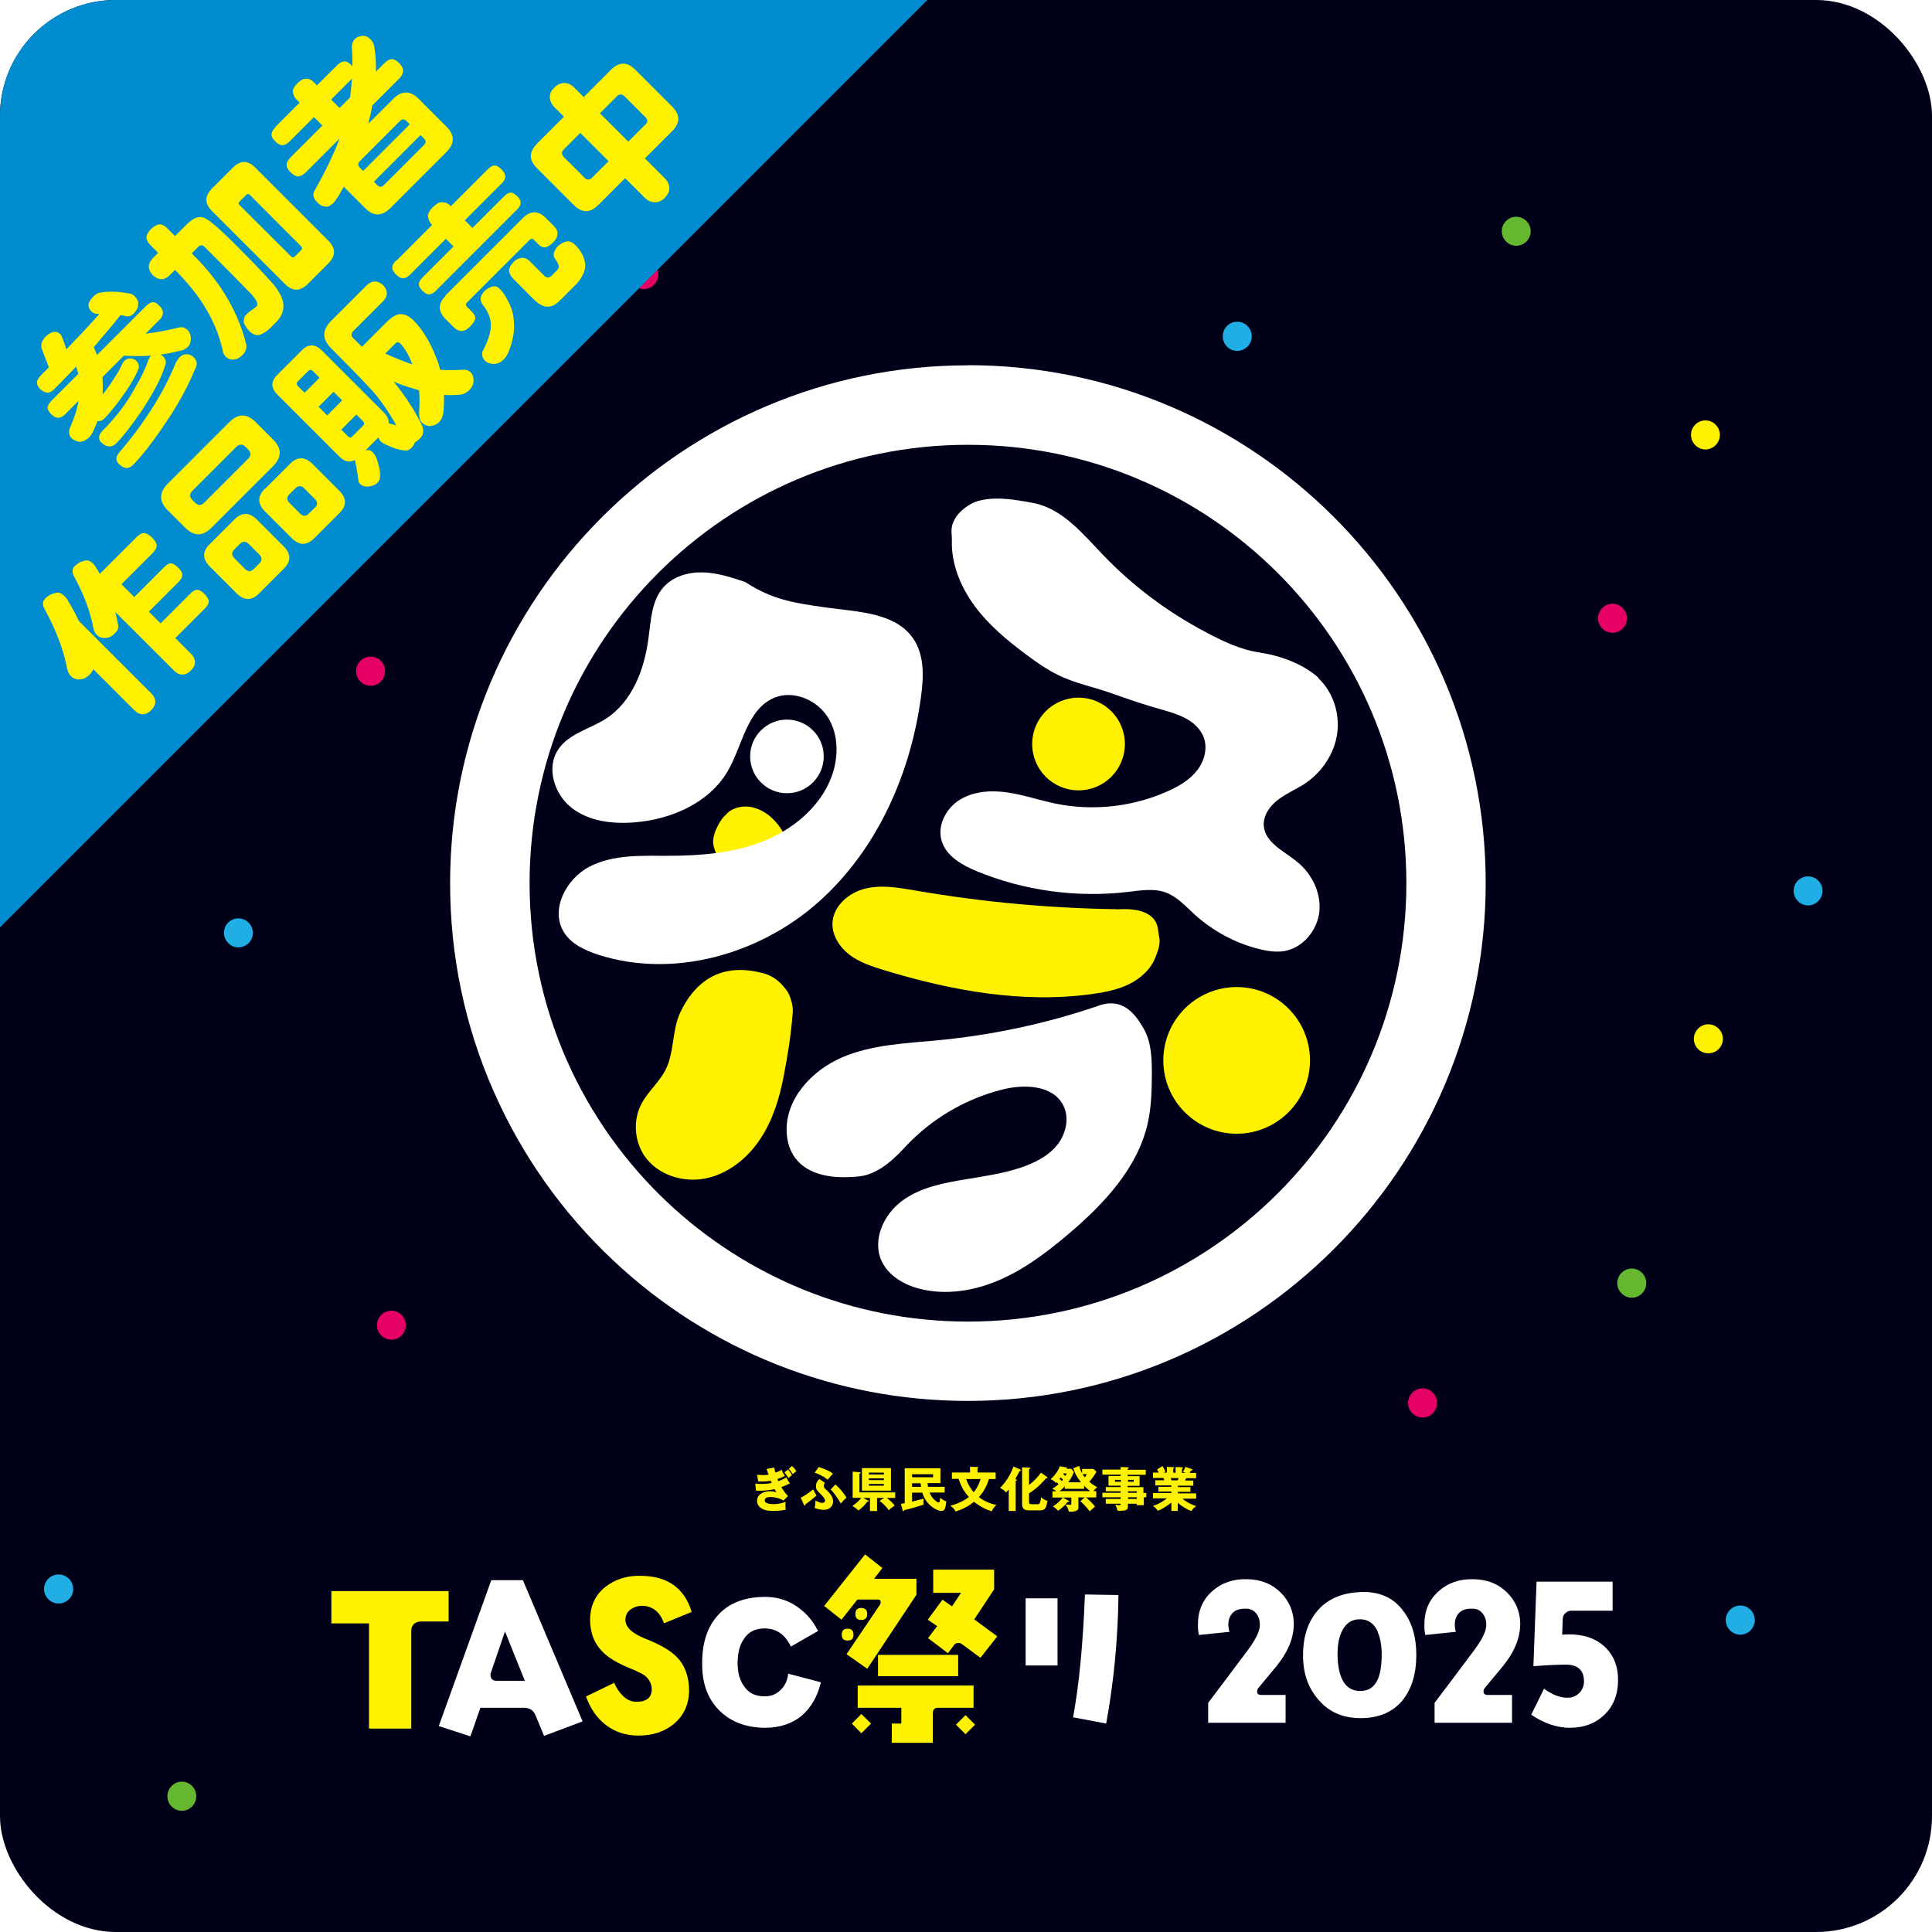 <?xml version="1.0" encoding="UTF-8"?>
<svg id="_レイヤー_2" data-name="レイヤー 2" xmlns="http://www.w3.org/2000/svg" xmlns:xlink="http://www.w3.org/1999/xlink" viewBox="0 0 141.73 141.73">
  <defs>
    <style>
      .cls-1 {
        fill: #64b72f;
      }

      .cls-2 {
        fill: #008ccf;
      }

      .cls-3 {
        fill: #fff;
      }

      .cls-4 {
        fill: url(#_名称未設定グラデーション_2);
      }

      .cls-5 {
        fill: none;
      }

      .cls-6 {
        fill: #20aee5;
      }

      .cls-7 {
        fill: #e50065;
      }

      .cls-8 {
        fill: #fff100;
      }

      .cls-9 {
        fill: #fff200;
      }

      .cls-10 {
        clip-path: url(#clippath);
      }
    </style>
    <clipPath id="clippath">
      <rect class="cls-5" width="141.73" height="141.73" rx="8.5" ry="8.5"/>
    </clipPath>
    <linearGradient id="_名称未設定グラデーション_2" data-name="名称未設定グラデーション 2" x1="36.87" y1="558.6" x2="37.03" y2="558.6" gradientTransform="translate(-474961.48 -31349.9) rotate(90) scale(850.39 -850.39)" gradientUnits="userSpaceOnUse">
      <stop offset="0" stop-color="#000018"/>
      <stop offset=".63" stop-color="#000018"/>
      <stop offset=".76" stop-color="#000018"/>
      <stop offset="1" stop-color="#000018"/>
    </linearGradient>
  </defs>
  <g id="_レイヤー_1-2" data-name="レイヤー 1">
    <g class="cls-10">
      <g>
        <rect class="cls-4" width="141.73" height="141.73"/>
        <path class="cls-9" d="M30.81,118.96c-.16,0-.31.06-.45.18-.12.13-.19.28-.19.46v7.21h-3.1v-7.72h-2.76v-2.37h8.6v2.23h-2.1Z"/>
        <path class="cls-3" d="M39.91,127.34l-.61-1.47c-.15-.39-.43-.59-.87-.59h-3.19l-.73,2.1-2.32-.76,3.85-10.7h2.32s4.38,10.36,4.38,10.36l-2.82,1.06ZM37.04,119.7l-1.03,3.01c-.03.06-.03.11-.03.13,0,.31.15.46.45.46h2.07s-1.45-3.61-1.45-3.61Z"/>
        <path class="cls-9" d="M48.7,119.07c-.28-.81-.81-1.23-1.54-1.27-.33-.01-.61.08-.88.25-.25.18-.39.43-.4.75-.02.55.48,1.02,1.45,1.41,1.08.42,1.86.87,2.32,1.35.6.61.9,1.44.9,2.47-.01,1-.39,1.83-1.12,2.44-.69.57-1.56.85-2.59.85-.91,0-1.72-.25-2.41-.79-.64-.49-1.12-1.18-1.44-2.08l2.07-1c.15.38.36.67.61.93.31.31.64.46.99.46.76.01,1.15-.3,1.15-.91,0-.39-.17-.72-.48-.99-.21-.15-.55-.33-1.03-.52-.94-.38-1.63-.78-2.05-1.2-.64-.62-.96-1.41-.96-2.4s.37-1.81,1.11-2.4c.7-.55,1.56-.84,2.58-.82,1.98.01,3.24.9,3.76,2.65l-2.02.83Z"/>
        <path class="cls-3" d="M58.81,125.87c-.72.58-1.62.88-2.68.88-1.38-.01-2.49-.42-3.33-1.24-.84-.82-1.27-1.93-1.29-3.31-.03-1.5.31-2.71,1.06-3.6.78-.93,1.92-1.42,3.4-1.45.88-.03,1.68.18,2.38.63.7.45,1.26,1.06,1.66,1.87l-1.99,1.14c-.43-.9-1.08-1.33-1.93-1.33-.67,0-1.2.25-1.53.79-.3.43-.45,1.02-.45,1.74s.16,1.29.48,1.72c.34.51.87.75,1.57.73.46-.01.84-.18,1.15-.51.3-.31.46-.69.51-1.15l2.4.63c-.25,1.06-.73,1.87-1.42,2.46"/>
        <path class="cls-9" d="M63.61,122.41l-1.51-1.06,2.48-3.67s.03-.09.03-.11c0-.16-.07-.23-.21-.23h-1.5l-1.17,1.48-1.27-1.01,3-3.78,1.27,1-.61.79h3.11v1.17l-3.61,5.43ZM62.18,120.35c-.29,0-.43-.14-.43-.43,0-.3.14-.44.43-.44s.43.14.43.44-.14.43-.43.43M63.19,127.15l-.7-.71.7-.7.71.7-.71.71ZM63.18,118.84c-.29,0-.43-.14-.43-.44s.14-.44.43-.44c.3,0,.44.16.44.44s-.14.44-.44.44M68.83,125.28c-.27,0-.4.13-.4.4v2.17h-3.01v-1.41h.7v-1.16h-3.2v-1.63h8.5v1.63h-2.58ZM64.41,121.4h5.88v1.56h-5.88v-1.56ZM71.92,121.61l-1.37-1.01c-.07-.06-.14-.07-.26-.07-.13,0-.24.04-.31.16l-.44.59-1.46-1.11.67-.88-.69-.47,1.08-1.47.7.49.66-.99h-2.04v-1.7h4.47v1.44l-1.46,2.21,1.69,1.24-1.24,1.58ZM70.83,127.22l-.7-.7.7-.7.7.7-.7.7Z"/>
        <path class="cls-3" d="M75.24,117.25h2.34v4.93h-2.34v-4.93ZM81.15,126.44l-2.43-.46c.44-2.37.73-5.37.87-9.01l2.46.04c-.04,3.23-.34,6.37-.9,9.42"/>
        <path class="cls-3" d="M93.68,122.18c-.09.12-.56.67-1.4,1.69-.03.06-.06.13-.06.2,0,.19.1.27.29.27h1.8v2.04h-5.68v-1.46c.56-.73,1.53-2.03,2.91-3.87.57-.77.87-1.37.88-1.81.01-.34-.07-.63-.26-.87-.19-.24-.44-.36-.76-.36-.53-.01-.89.14-1.1.47-.21.33-.24.74-.11,1.23l-2.24.23c-.06-.26-.07-.51-.07-.76,0-1.01.34-1.83,1.06-2.46.67-.6,1.53-.9,2.54-.87,1.03.01,1.86.36,2.5,1.01.59.6.9,1.33.93,2.16.03,1.04-.37,2.08-1.23,3.16"/>
        <path class="cls-3" d="M102.91,124.71c-.71.88-1.76,1.33-3.08,1.33s-2.33-.44-3.1-1.34c-.76-.86-1.14-1.94-1.14-3.24-.01-1.38.36-2.51,1.11-3.36.76-.84,1.81-1.27,3.18-1.31,1.31-.04,2.33.41,3.04,1.36.66.84.98,1.94.98,3.27s-.33,2.47-1,3.3M101.08,119.72c-.26-.6-.68-.91-1.24-.93-.64-.03-1.1.27-1.39.86-.23.46-.33,1.03-.33,1.73.03,1.78.59,2.67,1.67,2.67s1.57-.9,1.57-2.68c0-.66-.1-1.2-.29-1.64"/>
        <path class="cls-3" d="M110.29,122.18c-.09.12-.56.67-1.4,1.69-.03.06-.06.13-.06.2,0,.19.1.27.29.27h1.8v2.04h-5.68v-1.46c.56-.73,1.53-2.03,2.91-3.87.57-.77.87-1.37.88-1.81.01-.34-.07-.63-.26-.87-.19-.24-.44-.36-.76-.36-.53-.01-.89.14-1.1.47-.21.33-.24.74-.11,1.23l-2.24.23c-.06-.26-.07-.51-.07-.76,0-1.01.34-1.83,1.06-2.46.67-.6,1.53-.9,2.54-.87,1.03.01,1.86.36,2.5,1.01.59.6.9,1.33.93,2.16.03,1.04-.37,2.08-1.23,3.16"/>
        <path class="cls-3" d="M117.7,125.79c-.66.64-1.51.96-2.54.96-.91,0-1.87-.31-2.83-.96l.94-1.91c.63.47,1.24.69,1.81.66.34-.01.61-.16.86-.43.17-.23.26-.47.26-.76,0-.77-.4-1.18-1.18-1.23-.4-.01-1.24.01-2.53.11l.23-6.2h5.58v2.13h-3.03c-.17,0-.31.06-.43.17-.13.11-.19.26-.2.43l-.04,1.16c.39-.03.69-.03.9-.01.99.07,1.76.41,2.34,1.01.58.6.87,1.38.86,2.36-.01,1.04-.34,1.88-1,2.51"/>
        <path class="cls-9" d="M56.79,107.63c.02.1.04.18.09.4.04-.01.28-.09.47-.21.04.14.1.27.23.45-.15.09-.27.13-.55.23.04.09.05.12.07.16.32-.11.5-.23.59-.28.06.15.13.27.26.43-.25.15-.57.26-.63.28.19.33.4.57.48.66l-.32.33c-.45-.26-.88-.26-.97-.26-.07,0-.41,0-.41.24,0,.28.53.28.64.28.08,0,.49,0,.89-.17,0,.06-.01.13-.01.23,0,.12,0,.22.02.35-.2.04-.49.09-.89.09-.58,0-.78-.11-.92-.21-.12-.08-.29-.24-.29-.53,0-.49.47-.7.93-.7.17,0,.32.02.49.08-.06-.11-.1-.16-.14-.24-.34.08-.75.12-1.09.12-.11,0-.2,0-.28-.02l-.04-.51c.11.02.22.03.44.03.14,0,.39,0,.76-.07-.03-.08-.05-.12-.06-.16-.25.04-.48.05-.61.05-.14,0-.24,0-.32,0l-.08-.49c.09,0,.25.02.43.02.21,0,.33-.01.41-.03-.09-.27-.11-.3-.14-.42l.57-.1ZM57.81,107.8c.05.06.15.17.29.41-.04.03-.18.15-.26.22-.17-.26-.19-.29-.29-.42l.27-.21ZM58.1,107.55c.13.1.26.27.32.38-.09.06-.22.17-.27.21-.11-.17-.14-.23-.29-.38l.23-.21Z"/>
        <path class="cls-9" d="M58.74,109.87c.24-.12.47-.26.92-.61.05.13.22.43.24.45-.19.17-.56.47-.82.65,0,.04,0,.09-.05.09-.02,0-.04-.03-.05-.05l-.24-.53ZM60.06,107.62c.19.06.77.25,1.04.48-.2.23-.31.36-.38.45-.25-.21-.62-.41-.96-.51l.3-.42ZM60.52,108.78c-.06.06-.08.16-.08.24,0,.05,0,.12.14.24.17.15.54.48.54.88,0,.14-.08.62-.71.62-.13,0-.4-.04-.65-.13.06-.26.06-.48.06-.55.25.12.37.17.48.17.13,0,.22-.04.22-.17,0-.15-.21-.37-.32-.47-.26-.26-.34-.34-.34-.57,0-.3.14-.44.25-.54l.41.28ZM61.28,108.9c.31.25.66.69.82.97-.17.13-.35.34-.42.43-.18-.34-.55-.86-.74-1.03l.34-.37Z"/>
        <path class="cls-9" d="M62.55,109.88v-1.92l.54.04s.04,0,.04.03-.04.05-.08.08v1.37h2.62v.41h-.62c.18.13.49.4.58.56-.14.09-.3.21-.43.34-.18-.26-.42-.5-.68-.69l.34-.21h-.52v.96h-.52v-.96h-.51l.39.19s.04.02.04.04c0,.04-.05.04-.12.04-.13.19-.35.45-.66.65-.07-.08-.16-.18-.43-.33.37-.27.5-.4.65-.6h-.62ZM65.36,109.35h-2.13v-1.65h2.13v1.65ZM64.84,108.03h-1.1v.14h1.1v-.14ZM63.74,108.58h1.1v-.13h-1.1v.13ZM63.74,108.99h1.1v-.13h-1.1v.13Z"/>
        <path class="cls-9" d="M68.05,108.81c.01.16.02.22.03.26h1.22v.42h-1.11c.21.51.58.73.67.73.02,0,.05-.01.06-.04.02-.06.04-.17.05-.3.1.08.31.22.45.26-.06.57-.12.7-.38.7s-1.09-.36-1.38-1.34h-.75v.66c.12-.03.71-.18.84-.22,0,.06-.01.21-.01.23,0,.04,0,.06.01.21-.15.06-1.13.35-1.42.4,0,.04-.01.08-.07.08-.02,0-.04-.03-.04-.05l-.13-.49c.06,0,.11-.02.28-.05v-2.56h2.62v1.09h-.94ZM66.91,108.37h1.54v-.22h-1.54v.22ZM66.91,108.81v.26h.66c-.02-.12-.03-.2-.04-.26h-.62Z"/>
        <path class="cls-9" d="M69.83,108.5v-.48h1.33v-.42l.56.02s.05,0,.05.03c0,.02-.03.04-.06.06v.31h1.33v.48h-.49c-.17.53-.36.9-.74,1.33.54.41,1.07.53,1.28.57-.22.23-.26.29-.33.47-.66-.19-1.22-.62-1.31-.7-.4.33-.86.57-1.36.71-.05-.16-.24-.34-.38-.42.74-.19,1.18-.5,1.37-.64-.38-.41-.6-.83-.75-1.33h-.48ZM70.88,108.5c.15.47.43.83.55.97.19-.23.36-.52.51-.97h-1.06Z"/>
        <path class="cls-9" d="M74.52,110.84h-.52v-1.58c-.09.12-.15.18-.2.23-.1-.13-.19-.21-.44-.34.09-.09.61-.55.99-1.57l.49.22s.05.03.05.06c0,.05-.07.06-.1.06-.06.13-.09.2-.31.58.1.04.11.04.11.07,0,.04-.03.05-.08.07v2.19ZM76.8,108.34s.04.03.04.06c0,.06-.07.05-.11.05-.16.19-.57.68-1.24,1.1v.63c0,.11,0,.17.21.17h.41c.15,0,.19-.01.27-.52.12.13.26.21.46.27-.09.49-.13.7-.55.7h-.8c-.43,0-.51-.19-.51-.52v-2.64l.51.02s.09,0,.09.05c0,.03-.01.04-.09.07v1.15c.49-.37.75-.73.87-.9l.44.31Z"/>
        <path class="cls-9" d="M78.22,107.64s.07.03.07.05c0,.03-.03.04-.07.06h0s.37,0,.37,0l.19.23c-.05.13-.16.42-.41.76h.93c-.25-.31-.46-.66-.56-1.04l.43-.16c.04.19.11.37.21.54v-.32h.84l.22.21c-.15.27-.41.6-.53.73.29.25.49.35.58.4-.06.05-.17.14-.28.29h.21v.46h-.76c.12.08.55.48.67.67-.07.06-.32.28-.39.35-.09-.13-.39-.49-.69-.75l.33-.27h-.47v.71c0,.14,0,.36-.71.34-.01-.1-.04-.26-.23-.53.11.01.33.02.35.02.07,0,.07-.03.07-.08v-.45h-1.38v-.46h.27c-.14-.13-.21-.15-.29-.19.08-.04.23-.13.46-.33-.05-.06-.08-.1-.13-.15-.02.02-.05.04-.06.06-.1-.12-.24-.22-.39-.28.38-.31.62-.76.68-.95l.47.09ZM78.41,110.1s.04.02.04.04c0,.03-.05.04-.13.04-.16.21-.44.48-.7.65-.07-.08-.25-.26-.39-.32.29-.16.59-.46.73-.65l.46.24ZM77.98,108.54c-.05-.06-.12-.11-.17-.15-.04.05-.06.07-.09.1.08.07.13.12.17.16.04-.04.06-.07.09-.11M78.1,109.05c-.12.13-.25.25-.37.34h2.25c-.22-.16-.4-.35-.45-.4v.23h-1.42v-.17ZM78.02,108.09s-.02.04-.03.05c.03.02.08.06.17.13.06-.1.07-.13.09-.18h-.22ZM79.41,108.14c.04.06.08.12.17.24.1-.14.12-.18.15-.24h-.32Z"/>
        <path class="cls-9" d="M84.09,109.51v.33h-.18v.58h-.52v-.11h-.65v.22c0,.18-.05.3-.57.3-.07,0-.14,0-.19,0-.03-.16-.09-.31-.17-.44.1.01.24.03.3.03.1,0,.1-.03.1-.11h-1.09v-.35h1.09v-.12h-1.34v-.33h1.34v-.11h-1.09v-.31h1.09v-.1h-.89v-.71h.89v-.1h-1.34v-.37h1.34v-.19l.54.02s.05.01.05.05-.02.04-.08.07v.06h1.33v.37h-1.33v.1h.88v.71h-.88v.1h1.16v.42h.18ZM82.23,108.56h-.43v.14h.43v-.14ZM82.75,108.7h.42v-.14h-.42v.14ZM83.4,109.4h-.65v.11h.65v-.11ZM83.4,109.84h-.65v.12h.65v-.12Z"/>
        <path class="cls-9" d="M86.41,110.84h-.48v-.61c-.34.28-.79.53-.99.6-.17-.23-.27-.29-.36-.35.56-.19.93-.49,1.02-.56h-1.02v-.39h1.35v-.11h-.95v-.35h.95v-.1h-1.18v-.38h.67s-.07-.15-.08-.17h-.76v-.39h.43c-.06-.1-.08-.15-.13-.23l.4-.25c.08.13.19.33.22.4l-.14.08h.24v-.42l.47.02s.07,0,.07.04c0,.04-.02.05-.07.07v.3h.17v-.42l.47.02s.07,0,.07.05c0,.04-.05.06-.07.06v.3h.27l-.2-.08c.04-.07.13-.22.18-.36l.49.17s.03.02.03.04c0,.05-.06.05-.1.05-.03.04-.04.06-.11.18h.48v.39h-.74c-.03.07-.06.14-.07.17h.6v.38h-1.13v.1h.92v.35h-.92v.11h1.34v.39h-1.01c.39.33.81.48,1.01.55-.25.19-.31.28-.35.36-.23-.07-.7-.33-1-.61v.62ZM85.88,108.43c.02.06.04.08.07.17h.44c.02-.05.04-.08.08-.17h-.59Z"/>
        <path class="cls-9" d="M81.99,66.7c-4.95-.07-9.89-.52-14.77-1.36-1.23-.21-2.51-.45-3.72-.16-1.22.29-2.37,1.27-2.43,2.52-.04.92.52,1.79,1.26,2.35.74.56,1.64.85,2.52,1.12,4.97,1.51,10.21,2.47,15.35,1.74.92-.13,1.85-.32,2.68-.74.83-.42,1.56-1.09,1.89-1.96.17-.44.36-.92.28-1.39-.1-.55-.13-.97-.11-.73.02.16.03.16,0,0-.21-1.19-1.55-1.48-2.95-1.38"/>
        <path class="cls-9" d="M57.42,62.15c.56-.56-.22-1.61-.8-2.15-.58-.54-1.4-.92-2.18-.82-.92.12-1.2.61-1.2.61-.32.21-.73,1.02-.83,1.38-.31,1.03.23,1.25.33,2.32,0,0,2.85.48,4.69-1.35"/>
        <path class="cls-3" d="M54.69,42.7c-1.02-.34-2.05-.68-3.12-.71-1.07-.03-2.2.29-2.91,1.1-.85.97-.91,2.38-1.08,3.66-.29,2.31-1.18,4.72-3.14,5.98-1.18.76-2.71,1.08-3.49,2.25-.9,1.34-.29,3.29.98,4.28,1.27.99,2.99,1.2,4.6,1.07,2.7-.21,5.48-1.42,6.85-3.75,1.1-1.89,1.41-4.57,3.44-5.4,1.4-.57,3.12.17,3.92,1.45.8,1.29.78,2.97.25,4.38-.84,2.21-2.83,3.85-5.04,4.72s-4.62,1.05-6.98,1.05c-1.94,0-3.98-.1-5.71.79-1.73.88-2.92,3.17-1.89,4.82.54.87,1.55,1.33,2.52,1.65,5.49,1.76,11.77,0,16.1-3.82,4.33-3.82,6.82-9.43,7.58-15.15.19-1.42.25-2.97-.54-4.17-1.31-1.99-4.13-2.01-6.48-2.34-2.33-.33-3.89-.57-5.86-1.85"/>
        <path class="cls-3" d="M80.38,73.85c-3.73,1.26-7.6,2.08-11.52,2.46-2.41.23-4.89.31-7.11,1.27-2.22.96-4.16,3.07-4.04,5.49.03.66.22,1.33.62,1.87.96,1.31,2.84,1.53,4.46,1.38,1.64-.05,2.97-1.49,3.64-2.21,1.9-2.03,4.39-3.5,7.09-4.18,1.61-.41,3.68-.34,4.46,1.12.5.93.23,2.13-.43,2.95-.66.82-1.65,1.31-2.65,1.65-1.29.43-2.64.63-3.98.85-1.66.27-3.39.59-4.74,1.59-1.36,1-2.21,2.88-1.51,4.41.49,1.07,1.61,1.73,2.74,2.03,1.93.51,4.02.18,5.86-.61,1.84-.79,3.46-2,4.99-3.29,2.65-2.23,5.21-4.91,5.95-8.29.25-1.14.28-2.32.29-3.48,0-1.16-.02-2.39-.6-3.4-.58-1.01-1.54-2.44-3.53-1.6"/>
        <path class="cls-9" d="M96.1,77.79c0,2.97-2.41,5.38-5.38,5.38s-5.38-2.41-5.38-5.38,2.41-5.38,5.38-5.38,5.38,2.41,5.38,5.38"/>
        <path class="cls-9" d="M82.52,54.58c0,1.88-1.52,3.4-3.4,3.4s-3.4-1.52-3.4-3.4,1.52-3.4,3.4-3.4,3.4,1.52,3.4,3.4"/>
        <path class="cls-3" d="M96.73,49.73c-1.12-1.03-2.84-1.64-4.31-1.86-1.44-.21-2.73-.84-4.03-1.53-2.78-1.47-5.32-3.38-7.49-5.65-1.49-1.56-2.98-3.39-5.1-3.79-1.34-.25-2.77-.51-4.08-.14-.53.15-1.21.64-1.53,1.09-.57.82-.34,1.25-.36,1.79-.06,1.72.64,3.41,1.66,4.8,1.02,1.39,2.36,2.51,3.74,3.54.79.59,1.59,1.16,2.48,1.58.83.4,1.73.65,2.61.91,1.59.46,2.34.85,4.75,1.54,1.16.33,2.59.72,3.17,1.93.39.82.15,1.83-.4,2.55-.55.72-1.36,1.19-2.19,1.56-2.55,1.14-5.45,1.46-8.18.91-1.18-.24-2.33-.64-3.52-.82-1.19-.18-2.48-.11-3.51.51-1.03.62-1.72,1.92-1.35,3.07.35,1.11,1.49,1.74,2.56,2.19,3.49,1.44,7.35,1.96,11.1,1.52.93-.11,1.91-.28,2.79.05.82.31,1.43,1,2.08,1.59,1.34,1.22,2.98,2.11,4.74,2.55.61.15,1.24.25,1.86.15,1.37-.24,2.43-1.53,2.57-2.92.13-1.39-.57-2.78-1.66-3.65-.95-.77-2.31-1.38-2.42-2.6-.06-.76.43-1.46,1.03-1.92.6-.46,1.31-.76,1.95-1.17,1.26-.83,2.18-2.18,2.4-3.66.22-1.49-.29-3.09-1.39-4.11"/>
        <path class="cls-3" d="M60.43,55.49c0,1.49-1.21,2.7-2.7,2.7s-2.7-1.21-2.7-2.7,1.21-2.7,2.7-2.7,2.7,1.21,2.7,2.7"/>
        <path class="cls-3" d="M71.01,32.63c17.76,0,32.16,14.4,32.16,32.16s-14.4,32.16-32.16,32.16c-8.52,0-16.27-3.32-22.03-8.73-6.24-5.87-10.13-14.19-10.13-23.43,0-17.76,14.4-32.16,32.16-32.16M71.01,26.8c-20.95,0-37.99,17.04-37.99,37.99,0,5.33,1.08,10.49,3.22,15.33,2.07,4.67,5.01,8.83,8.74,12.34,7.07,6.65,16.31,10.31,26.02,10.31,20.95,0,37.99-17.04,37.99-37.99s-17.04-37.99-37.99-37.99"/>
        <path class="cls-9" d="M55.71,71.33c-3.01-.7-4.8.82-5.8,2.93-.62,1.31-.43,2.91-1.08,4.21-.46.91-1.28,1.58-1.76,2.48-.64,1.19-.55,2.73.21,3.85.95,1.39,2.82,1.98,4.47,1.65,1.65-.33,3.06-1.46,4-2.86.94-1.4,1.44-3.04,1.75-4.69.32-1.67.53-2.99.66-4.68.03-.41-.15-1.04-.37-1.45-.77-1.12-1.54-1.33-2.08-1.44"/>
        <path class="cls-7" d="M48.29,20.14c0,.59-.48,1.07-1.07,1.07s-1.06-.48-1.06-1.07.48-1.07,1.06-1.07,1.07.48,1.07,1.07"/>
        <path class="cls-7" d="M28.25,49.24c0,.59-.48,1.07-1.06,1.07s-1.07-.48-1.07-1.07.48-1.07,1.07-1.07,1.06.48,1.06,1.07"/>
        <path class="cls-6" d="M5.37,116.57c0,.59-.48,1.06-1.07,1.06s-1.07-.48-1.07-1.06.48-1.07,1.07-1.07,1.07.48,1.07,1.07"/>
        <path class="cls-7" d="M29.77,97.21c0,.59-.48,1.07-1.06,1.07s-1.06-.48-1.06-1.07.48-1.06,1.06-1.06,1.06.48,1.06,1.06"/>
        <path class="cls-7" d="M119.35,45.36c0,.59-.48,1.06-1.06,1.06s-1.06-.48-1.06-1.06.48-1.07,1.06-1.07,1.06.48,1.06,1.07"/>
        <path class="cls-7" d="M105.42,102.92c0,.59-.48,1.07-1.06,1.07s-1.07-.48-1.07-1.07.48-1.07,1.07-1.07,1.06.48,1.06,1.07"/>
        <path class="cls-6" d="M91.83,24.67c0,.59-.48,1.07-1.07,1.07s-1.06-.48-1.06-1.07.48-1.07,1.06-1.07,1.07.48,1.07,1.07"/>
        <path class="cls-6" d="M5.67,33.24c0,.59-.48,1.06-1.07,1.06s-1.06-.48-1.06-1.06.48-1.07,1.06-1.07,1.07.48,1.07,1.07"/>
        <path class="cls-6" d="M18.55,68.43c0,.59-.48,1.07-1.06,1.07s-1.06-.48-1.06-1.07.48-1.06,1.06-1.06,1.06.48,1.06,1.06"/>
        <path class="cls-6" d="M128.73,118.85c0,.59-.48,1.07-1.06,1.07s-1.07-.48-1.07-1.07.48-1.07,1.07-1.07,1.06.48,1.06,1.07"/>
        <path class="cls-6" d="M133.7,65.35c0,.59-.48,1.07-1.06,1.07s-1.06-.48-1.06-1.07.48-1.06,1.06-1.06,1.06.48,1.06,1.06"/>
        <path class="cls-1" d="M112.29,16.96c0,.59-.48,1.07-1.06,1.07s-1.06-.48-1.06-1.07.48-1.06,1.06-1.06,1.06.48,1.06,1.06"/>
        <path class="cls-1" d="M8.29,54.08c0,.59-.48,1.07-1.06,1.07s-1.07-.48-1.07-1.07.48-1.06,1.07-1.06,1.06.48,1.06,1.06"/>
        <path class="cls-1" d="M120.77,94.13c0,.59-.48,1.07-1.06,1.07s-1.07-.48-1.07-1.07.48-1.07,1.07-1.07,1.06.48,1.06,1.07"/>
        <path class="cls-1" d="M14.4,131.77c0,.59-.48,1.07-1.06,1.07s-1.06-.48-1.06-1.07.48-1.07,1.06-1.07,1.06.48,1.06,1.07"/>
        <path class="cls-9" d="M126.17,31.9c0,.59-.48,1.07-1.06,1.07s-1.06-.48-1.06-1.07.48-1.06,1.06-1.06,1.06.48,1.06,1.06"/>
        <path class="cls-9" d="M126.39,76.21c0,.59-.48,1.06-1.07,1.06s-1.06-.48-1.06-1.06.48-1.07,1.06-1.07,1.07.48,1.07,1.07"/>
        <path class="cls-9" d="M26.55,29.77c0,.59-.48,1.06-1.06,1.06s-1.06-.48-1.06-1.06.48-1.07,1.06-1.07,1.06.48,1.06,1.07"/>
        <rect class="cls-5" width="141.73" height="141.73"/>
      </g>
      <polygon class="cls-2" points="68.03 0 0 68.03 0 0 68.03 0"/>
    </g>
    <g>
      <path class="cls-8" d="M3.36,24.69c.18-.18.35-.29.52-.33.2-.05.38,0,.55.16.09.09.24.47.44,1.11.93-.97,1.74-1.83,2.42-2.6h-.12c-.19,0-.35-.07-.46-.18-.17-.17-.24-.36-.21-.57.04-.15.16-.34.39-.57.17-.15.34-.24.51-.25.57-.1,1.25-.08,2.04.06.18.03.32.09.42.19.22.22.31.42.27.59.03.22-.09.46-.34.72-.19.19-.42.24-.69.14-.09-.02-.18-.03-.27-.04-.44.57-.95,1.18-1.54,1.86-.14.16-.28.33-.41.49.08.19.16.38.24.57l3.57-3.57c.19-.19.36-.29.51-.3.14-.02.3.07.49.26.16.16.24.31.26.45.02.2-.06.4-.26.59l-1.01,1.01c.77-.09,1.59-.24,2.46-.46.24-.05.44.02.63.2.13.13.21.32.23.57,0,.29-.06.5-.2.64-.19.19-.41.29-.65.32-.45.11-.91.2-1.38.27.06.03.12.06.18.11.21.21.27.43.17.66-.27.93-.9,2.12-1.9,3.6-.68.97-1.24,1.68-1.69,2.13-.2.2-.41.27-.62.21-.14,0-.32-.11-.56-.34-.15-.27-.09-.53.18-.8.98-.98,1.77-2.02,2.37-3.13.45-.75.78-1.44.99-2.07.05-.12.1-.21.16-.26.02-.02.03-.03.04-.04-.65.05-1.32.05-2,0l-1.57,1.57s0,.09,0,.12c.03.41.03.8,0,1.17.29-.35.54-.7.76-1.06.31-.45.55-.87.71-1.24.04-.08.08-.13.12-.17.12-.12.27-.18.45-.19.18.02.32.07.41.15.21.21.27.43.17.66-.22.56-.67,1.31-1.35,2.24-.46.61-.84,1.07-1.13,1.36-.16.16-.33.22-.51.18-.05.16-.11.32-.19.47-.13.34-.27.58-.41.72-.23.23-.47.34-.73.34-.24-.04-.43-.13-.58-.27-.16-.16-.21-.39-.14-.69.33-.72.55-1.4.66-2.04l-.97.97c-.17.17-.34.26-.52.27-.15.01-.33-.08-.52-.27-.18-.18-.27-.35-.26-.5.02-.15.12-.31.3-.5l1.95-1.95c-.04-.18-.09-.36-.16-.53-.51.54-1.04,1.09-1.59,1.64-.17.17-.33.26-.49.27-.19-.01-.37-.1-.55-.26-.17-.17-.24-.33-.24-.5,0-.15.11-.32.3-.53l.57-.57c-.14-.37-.3-.81-.5-1.31-.12-.32-.03-.64.27-.96ZM13.21,26.18c.14-.14.31-.2.5-.19.19,0,.36.08.5.22.25.25.29.54.1.86-.51,1.25-1.2,2.53-2.09,3.85-.98,1.47-1.81,2.53-2.47,3.2-.32.32-.67.28-1.06-.11-.22-.24-.2-.51.06-.82,1.86-2.17,3.25-4.37,4.15-6.59.11-.19.21-.34.3-.42Z"/>
      <path class="cls-8" d="M11.18,18.97l.42-.42-.59-.59c-.18-.18-.26-.38-.27-.6.04-.18.15-.37.34-.56.23-.22.44-.33.63-.34.18,0,.36.09.54.27.21.21.4.4.59.59l.87-.87c.46-.46.87-.62,1.22-.48.31.06,1.11.74,2.41,2.04,1.22,1.22,2.14,2.19,2.77,2.91.45.58.68,1.08.68,1.48.02.45-.17.88-.56,1.26l-.38.38c-.2.2-.39.34-.57.42-.19.12-.37.15-.53.11-.15-.03-.3-.13-.45-.27-.13-.13-.27-.33-.42-.61,0-.18.02-.35.08-.5l.24-.24s.11-.1.19-.15c.2-.13.34-.24.43-.33.06-.06.08-.16.04-.27-.04-.12-.16-.31-.38-.58-.61-.63-1.76-1.8-3.46-3.5-.16-.17-.33-.17-.49,0l-.46.46c.05.05.1.1.13.15.67.65,1.32,1.41,1.94,2.3.94,1.38,1.59,2.82,1.94,4.31,0,.26-.09.5-.28.69-.23.23-.45.34-.67.34-.21.04-.41-.04-.6-.23-.13-.15-.2-.32-.2-.49-.28-1.15-.72-2.2-1.32-3.16-.55-.9-1.28-1.79-2.17-2.69l-.42.42c-.39.36-.8.35-1.21-.03-.38-.41-.39-.82-.03-1.21ZM15.56,13.82l1.52-1.52c.55-.55,1.1-.56,1.65,0l5.36,5.36c.55.55.55,1.11,0,1.66l-1.52,1.52c-.55.55-1.11.55-1.66,0l-5.36-5.36c-.55-.55-.54-1.1,0-1.65ZM22.09,18.35c.09-.09.09-.19,0-.28l-3.76-3.77c-.09-.09-.18-.09-.27,0l-.48.48c-.09.09-.1.19,0,.27l3.77,3.76c.09.09.19.09.28,0l.48-.48Z"/>
      <path class="cls-8" d="M20.18,9.33l1.8-1.8-.24-.24c-.15-.15-.24-.36-.26-.61.01-.16.12-.35.33-.56.22-.22.41-.33.59-.34.23-.02.43.06.61.24l.24.24,1.49-1.48c.19-.19.37-.28.53-.28.14-.01.31.08.51.28.03.03.05.06.07.09.01-.47,0-.95-.04-1.43.02-.25.08-.44.2-.56.16-.16.36-.24.6-.25.2-.01.39.07.57.26.19.19.29.42.3.71.08.46.11,1.01.1,1.65l.6-.6c.21-.21.39-.31.56-.31.15-.01.34.09.55.3.17.17.26.33.28.48.02.22-.08.43-.28.64l-1.98,1.98c-.03.18-.06.36-.1.54-.07.28-.13.54-.19.8l1.83-1.83c.62-.62,1.24-.62,1.86,0l2.04,2.04c.62.62.62,1.24,0,1.86l-4.11,4.11c-.62.62-1.25.63-1.86,0l-1.56-1.56c-.34.62-.6,1.03-.79,1.21-.21.21-.4.29-.57.24-.19,0-.39-.1-.59-.31-.28-.28-.35-.56-.21-.83.8-1.41,1.42-2.7,1.85-3.84l-2.47,2.47c-.18.18-.37.28-.55.3-.17,0-.36-.09-.57-.3-.21-.21-.3-.39-.29-.56,0-.17.11-.35.3-.55l2.32-2.32-.62-.62-1.8,1.8c-.17.17-.34.26-.51.26-.15.01-.33-.08-.52-.27-.2-.2-.3-.38-.28-.53,0-.16.1-.33.27-.5ZM25.68,7.15c.06-.45.11-.92.14-1.4-.01.02-.03.04-.04.06l-1.49,1.49.62.62.77-.77ZM26.64,12.54l3.42-3.42-.24-.24c-.16-.16-.32-.16-.48,0l-2.94,2.94c-.16.16-.16.32,0,.48l.24.24ZM31.1,10.64c.16-.16.16-.32,0-.48l-.25-.25-3.42,3.42.25.25c.16.16.32.16.48,0l2.94-2.94Z"/>
      <path class="cls-8" d="M3.31,43.91c.22-.22.46-.35.71-.39.22-.11.46-.03.72.22.12.12.21.25.29.4.28.46.53.93.75,1.41l5.31,5.31c.22.22.32.44.3.64,0,.19-.09.39-.3.6-.21.21-.4.3-.59.29-.21.03-.42-.07-.65-.29l-3.01-3.01c-.04.13-.12.26-.25.39-.24.24-.49.36-.75.36-.24.03-.46-.06-.66-.26-.11-.11-.19-.27-.25-.5-.26-1.39-.81-2.85-1.65-4.38-.18-.32-.17-.59.04-.79ZM5.49,41.53c.21-.21.43-.34.66-.38.22-.1.45-.03.68.2.11.11.19.23.26.36.08.13.16.26.23.39l2.69-2.69c.22-.22.41-.32.57-.3.17,0,.36.12.58.33.19.2.3.37.33.52.02.19-.08.4-.3.62l-2.28,2.28.94.94,2.18-2.18c.2-.2.37-.3.5-.29.15,0,.33.1.52.29.19.19.29.35.32.49.02.18-.07.38-.27.58l-2.18,2.18.86.86,2.18-2.18c.2-.2.37-.29.51-.28.15,0,.33.1.52.29.18.18.29.35.32.5.02.18-.07.37-.27.57l-2.18,2.18,1.14,1.14c.22.22.32.44.3.64.01.19-.09.39-.3.6-.2.2-.4.3-.59.29-.21.03-.42-.07-.65-.29l-4.3-4.29c.08.32.15.64.21.97.04.2-.04.39-.24.59-.24.24-.47.35-.72.34-.24.02-.44-.06-.63-.24-.09-.09-.17-.24-.22-.43-.22-1.22-.69-2.49-1.41-3.81-.18-.32-.17-.59.03-.8Z"/>
      <path class="cls-8" d="M12.3,35.49l4.52-4.52c.65-.65,1.29-.65,1.94,0l1.28,1.28c.64.64.64,1.29,0,1.94l-4.52,4.52c-.65.65-1.29.65-1.94,0l-1.28-1.28c-.64-.64-.64-1.29,0-1.94ZM18.2,33.66c.23-.23.23-.46,0-.69l-.18-.18c-.23-.23-.46-.23-.69,0l-3.21,3.21c-.23.23-.23.46,0,.69l.18.18c.23.23.46.23.69,0l3.21-3.21ZM15.39,39.91l1.8-1.8c.55-.55,1.1-.54,1.65,0l1.97,1.97c.55.55.56,1.1,0,1.65l-1.8,1.8c-.55.55-1.1.55-1.65,0l-1.97-1.97c-.55-.55-.56-1.11,0-1.65ZM19.03,41.33c.21-.21.21-.42,0-.64l-.79-.79c-.21-.21-.42-.21-.64,0l-.41.41c-.21.21-.21.42,0,.64l.79.79c.21.21.42.21.64,0l.41-.41ZM19.44,35.86l1.83-1.83c.55-.55,1.1-.54,1.65,0l1.97,1.97c.55.55.56,1.1,0,1.65l-1.83,1.83c-.55.55-1.11.55-1.66,0l-1.97-1.97c-.55-.55-.55-1.11,0-1.66ZM23.1,37.25c.21-.21.21-.42,0-.64l-.79-.79c-.21-.21-.42-.21-.64,0l-.44.44c-.21.21-.2.42,0,.63l.79.79c.21.21.42.21.63,0l.44-.44Z"/>
      <path class="cls-8" d="M26.96,20.88c.37-.32.75-.31,1.15.04.35.39.36.77.03,1.14l-2.21,2.21c-.18.18-.19.36-.03.52l.65.65,1.83-1.83c.35-.35.68-.54.98-.57.35,0,.67.16.98.47.74.74,1.35,1.81,1.84,3.2.04.15.08.29.11.42.49.03,1.03.03,1.62,0,.24-.04.45.03.63.2.13.13.19.3.19.5.04.28-.06.54-.3.78-.19.19-.39.3-.62.34-.41.04-.82.05-1.24.02.01.33,0,.65-.02.97-.01.47-.12.81-.33,1.02-.19.19-.44.29-.74.3-.19-.03-.37-.11-.54-.26-.12-.13-.19-.36-.2-.7.05-.58.05-1.14,0-1.67-.18-.05-.35-.1-.53-.16-.43-.12-.87-.28-1.33-.48.9,1.13,1.59,2.19,2.07,3.2.08.16.11.33.09.51,0,.15-.07.3-.23.46-.14.14-.26.23-.37.28-.05.15-.13.29-.25.41-.11.11-.23.18-.34.2-.41.02-.97-.15-1.68-.5-.09-.04-.17-.1-.26-.19-.08-.08-.13-.18-.13-.29l-.95.95c.21-.02.37.02.49.13.11.11.18.21.23.32.08.15.14.33.19.54.12.38.16.69.14.94,0,.18-.06.33-.17.45-.17.17-.41.27-.71.3-.25.01-.45-.06-.61-.22-.05-.05-.09-.16-.11-.32,0-.09-.02-.19-.04-.3-.04-.23-.08-.45-.11-.66-.05-.21-.08-.37-.09-.46-.38.22-.76.14-1.14-.24l-4.55-4.55c-.49-.49-.49-.98,0-1.46l1.79-1.79c.48-.48.97-.48,1.46,0l4.55,4.55c.27.27.39.54.36.8,0,0,.02,0,.03,0,.05.01.1.03.16.05.12.04.25.08.37.11-.48-.88-1.04-1.7-1.68-2.46-.71-.77-1.38-1.47-2-2.09l-1.1-1.11c-.67-.67-.67-1.34,0-2.01l2.7-2.7ZM22.34,28.82l1.1-1.11-.49-.49c-.11-.11-.23-.11-.34,0l-.76.76c-.11.11-.11.22,0,.34l.49.49ZM24,30.48l1.1-1.11-.63-.63-1.1,1.1.63.63ZM26.62,31.24c.12-.12.12-.24,0-.35l-.48-.48-1.1,1.11.48.48c.12.12.23.12.34,0l.76-.76ZM28.26,25.94c.75.33,1.41.6,1.99.79-.26-.68-.56-1.2-.9-1.54-.11-.11-.23-.11-.34,0l-.74.74Z"/>
      <path class="cls-8" d="M29.08,19.12l2.62-2.62-.04-.04c-.16-.16-.25-.38-.27-.65.02-.18.14-.39.37-.62.23-.23.44-.35.62-.35.25-.02.47.06.65.25l.04.04,2.7-2.7c.19-.19.36-.29.52-.29.14,0,.31.09.51.3.15.15.24.3.26.45.02.19-.07.39-.26.57l-2.7,2.7.56.56,2.32-2.32c.17-.17.33-.26.48-.27.13-.01.29.08.48.26.15.15.24.29.25.42.02.18-.06.36-.24.54l-5.98,5.98c-.16.17-.33.25-.49.26-.14.01-.3-.07-.49-.26-.18-.18-.27-.34-.26-.49,0-.15.09-.31.26-.48l2.28-2.28-.56-.56-2.62,2.62c-.18.18-.35.27-.51.28-.16,0-.33-.09-.52-.27-.2-.2-.29-.38-.28-.53,0-.16.1-.33.28-.51ZM32.67,21.68l5.67-5.67c.58-.58,1.15-.58,1.72,0l.56.56c.21.21.3.41.27.6,0,.21-.11.41-.31.61-.24.24-.45.36-.65.37-.15,0-.29-.08-.44-.23l-.34-.34c-.09-.09-.2-.08-.32.04l-4.59,4.59c-.09.09-.09.19,0,.28l.38.38c.19.19.27.36.24.5-.02.16-.15.36-.38.59-.21.21-.41.32-.6.32-.21,0-.41-.09-.6-.28l-.59-.59c-.57-.57-.57-1.14,0-1.71ZM35.53,21.36c.24-.21.46-.33.67-.35.16-.03.33.04.5.22.16.16.33.4.5.72.33.58.5,1.16.5,1.76.05.6-.07,1.29-.38,2.08-.09.24-.22.43-.38.59-.22.22-.47.32-.74.32-.27-.02-.47-.09-.61-.22-.19-.2-.26-.43-.2-.68.42-.8.63-1.46.62-1.98-.01-.49-.2-.96-.56-1.41-.15-.18-.21-.37-.19-.55.02-.15.11-.31.27-.5ZM37.67,19.22c.18-.18.37-.28.58-.3.22-.02.42.05.6.23l1.07,1.07c.18.18.37.18.55,0l.38-.38c.12-.12.16-.24.14-.35-.06-.18-.17-.38-.34-.61-.09-.23,0-.5.27-.82.21-.19.43-.31.67-.35.21-.02.41.07.6.25.4.4.64.83.72,1.27.1.47-.09.98-.58,1.56l-1.28,1.28c-.32.32-.65.46-.98.42-.28-.02-.61-.22-.98-.59l-1.48-1.49c-.15-.15-.24-.34-.27-.57.01-.2.12-.4.33-.61Z"/>
      <path class="cls-8" d="M39.4,10.53l1.97-1.97-.69-.69c-.23-.23-.34-.48-.34-.74-.02-.24.09-.48.33-.71.22-.22.46-.33.72-.33.27,0,.51.11.74.34l.69.69,2-2c.6-.6,1.2-.6,1.79,0l2.7,2.7c.6.6.6,1.2,0,1.8l-2,2,1.45,1.45c.19.19.3.39.33.61.05.29-.06.57-.33.84-.25.25-.52.35-.82.31-.23-.02-.44-.12-.63-.31l-1.45-1.45-1.97,1.97c-.6.6-1.2.6-1.8,0l-2.7-2.7c-.6-.6-.59-1.19,0-1.79ZM44.65,11.83l-2.08-2.08-1.21,1.21c-.18.18-.18.37,0,.56l1.52,1.52c.18.18.37.18.55,0l1.21-1.21ZM47.34,9.15c.19-.19.19-.37,0-.56l-1.52-1.52c-.19-.19-.38-.19-.57,0l-1.24,1.24,2.08,2.08,1.24-1.24Z"/>
    </g>
  </g>
</svg>